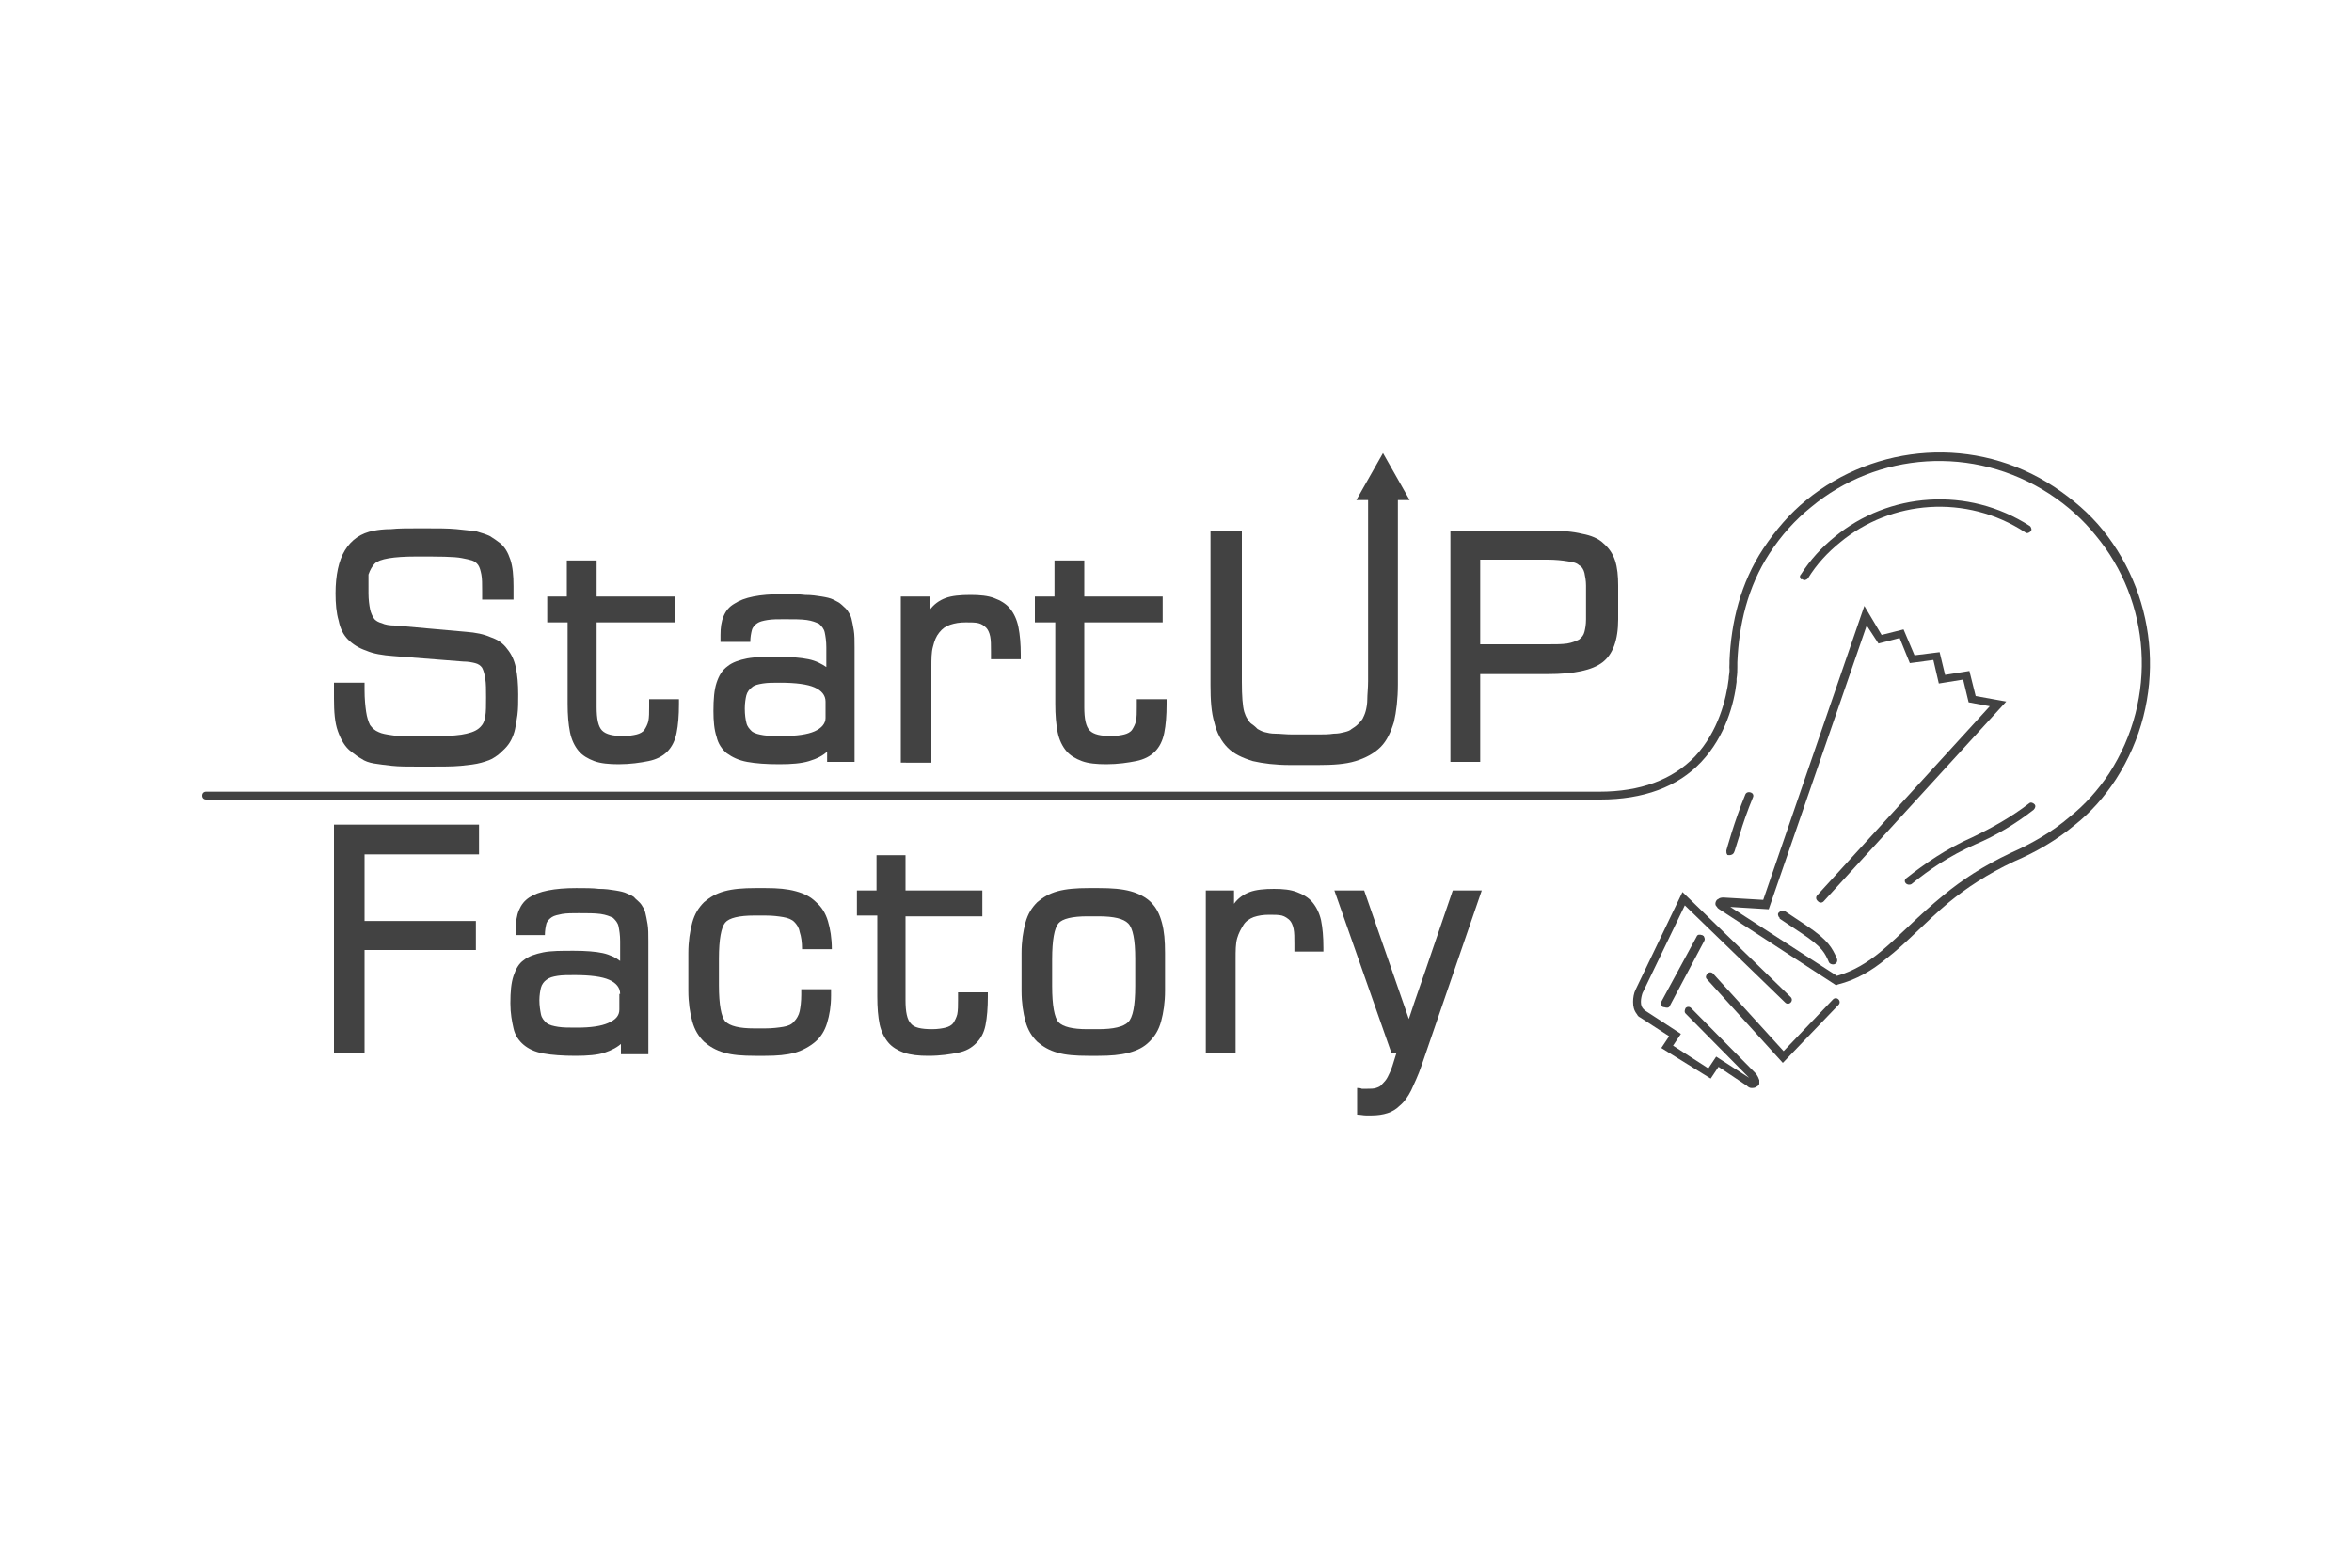<?xml version="1.0" encoding="utf-8"?>
<!-- Generator: Adobe Illustrator 24.0.1, SVG Export Plug-In . SVG Version: 6.00 Build 0)  -->
<svg version="1.1" id="Layer_1" xmlns="http://www.w3.org/2000/svg" xmlns:xlink="http://www.w3.org/1999/xlink" x="0px" y="0px"
	 viewBox="0 0 300 200" style="enable-background:new 0 0 300 200;" xml:space="preserve">
<style type="text/css">
	.st0{fill:#424242;}
</style>
<g>
	<g>
		<path class="st0" d="M42.5,87.1h4V88c0,1.2,0.1,2.1,0.2,2.8c0.1,0.7,0.3,1.3,0.5,1.7c0.3,0.4,0.6,0.7,1.1,0.9
			c0.4,0.2,1,0.3,1.7,0.4c0.5,0.1,1.2,0.1,2.2,0.1c1,0,2.2,0,3.7,0c1.6,0,2.8-0.1,3.6-0.3c0.9-0.2,1.5-0.5,1.9-1
			c0.2-0.2,0.4-0.6,0.5-1.2C62,90.8,62,90,62,89c0-1,0-1.8-0.1-2.4c-0.1-0.6-0.2-1-0.4-1.4c-0.2-0.3-0.5-0.5-0.9-0.6
			c-0.4-0.1-0.9-0.2-1.5-0.2l-8.9-0.7c-1.4-0.1-2.6-0.3-3.5-0.7c-0.9-0.3-1.7-0.8-2.3-1.4c-0.6-0.6-1-1.4-1.2-2.4
			c-0.3-1-0.4-2.2-0.4-3.5c0-2.3,0.4-4.2,1.2-5.5c0.8-1.3,2-2.2,3.7-2.5c0.5-0.1,1.3-0.2,2.2-0.2c0.9-0.1,2.1-0.1,3.4-0.1h1
			c1.6,0,2.8,0,3.9,0.1c1,0.1,1.9,0.2,2.6,0.3c0.7,0.2,1.3,0.4,1.7,0.6c0.5,0.3,0.9,0.6,1.3,0.9c0.6,0.5,1,1.2,1.3,2.1
			c0.3,0.9,0.4,2,0.4,3.4c0,0.4,0,0.7,0,1c0,0.3,0,0.6,0,0.7h-4v-1.1c0-0.9,0-1.6-0.1-2.1s-0.2-0.9-0.4-1.2
			c-0.2-0.3-0.5-0.5-0.8-0.6s-0.8-0.2-1.3-0.3c-1-0.2-2.9-0.2-5.8-0.2c-2.9,0-4.7,0.3-5.3,0.9c-0.3,0.3-0.6,0.8-0.8,1.4
			C47,74,47,74.8,47,75.7c0,0.8,0.1,1.5,0.2,2c0.1,0.5,0.3,0.9,0.5,1.2v0c0.2,0.3,0.6,0.5,1,0.6c0.4,0.2,1,0.3,1.7,0.3l9,0.8
			c1.3,0.1,2.3,0.3,3.2,0.7c0.9,0.3,1.6,0.8,2.1,1.5c0.5,0.6,0.9,1.4,1.1,2.4c0.2,0.9,0.3,2.1,0.3,3.4c0,1,0,1.8-0.1,2.6
			c-0.1,0.7-0.2,1.3-0.3,1.8c-0.1,0.5-0.3,1-0.5,1.4c-0.2,0.4-0.5,0.8-0.8,1.1c-0.4,0.4-0.8,0.8-1.3,1.1c-0.4,0.3-1,0.5-1.7,0.7
			c-0.7,0.2-1.6,0.3-2.6,0.4c-1.1,0.1-2.4,0.1-4,0.1h-1.4c-1.4,0-2.5,0-3.4-0.1c-0.9-0.1-1.7-0.2-2.3-0.3c-0.6-0.1-1.2-0.3-1.6-0.6
			c-0.4-0.2-0.9-0.6-1.3-0.9h0c-0.8-0.6-1.3-1.5-1.7-2.6c-0.4-1.1-0.5-2.5-0.5-4.2V87.1z"/>
		<path class="st0" d="M69.8,79.4v-3.3h2.5v-4.6h3.8v4.6h10v3.3h-10v10.8c0,1.5,0.2,2.5,0.7,3v0c0.5,0.5,1.4,0.7,2.7,0.7
			c0.7,0,1.3-0.1,1.7-0.2c0.4-0.1,0.8-0.3,1-0.6c0.2-0.3,0.4-0.7,0.5-1.1c0.1-0.5,0.1-1.1,0.1-1.8v-1h3.8v0.6c0,1.5-0.1,2.7-0.3,3.7
			c-0.2,1-0.6,1.8-1.2,2.4c-0.6,0.6-1.4,1-2.4,1.2c-1,0.2-2.3,0.4-3.8,0.4c-1.2,0-2.3-0.1-3.1-0.4c-0.8-0.3-1.5-0.7-2-1.3
			c-0.5-0.6-0.9-1.4-1.1-2.4c-0.2-1-0.3-2.2-0.3-3.6V79.4H69.8z"/>
		<path class="st0" d="M105.6,95.8c-0.6,0.6-1.4,1-2.4,1.3c-1,0.3-2.2,0.4-3.8,0.4c-1.7,0-3-0.1-4.1-0.3c-1.1-0.2-1.9-0.6-2.6-1.1
			c-0.6-0.5-1.1-1.2-1.3-2.1c-0.3-0.9-0.4-2-0.4-3.3c0-1.5,0.1-2.7,0.4-3.6c0.3-0.9,0.7-1.6,1.4-2.1c0.6-0.5,1.5-0.8,2.5-1
			c1.1-0.2,2.4-0.2,4-0.2c1.6,0,2.8,0.1,3.8,0.3c1,0.2,1.7,0.6,2.3,1v-2.5c0-0.8-0.1-1.4-0.2-1.9c-0.1-0.5-0.4-0.8-0.7-1.1
			c-0.4-0.2-0.9-0.4-1.6-0.5c-0.7-0.1-1.7-0.1-2.9-0.1c-0.8,0-1.5,0-2.1,0.1c-0.6,0.1-1,0.2-1.3,0.4c-0.3,0.2-0.6,0.5-0.7,0.9
			c-0.1,0.4-0.2,0.9-0.2,1.5h-3.8V81c0-0.9,0.1-1.7,0.4-2.4c0.3-0.7,0.7-1.2,1.4-1.6c0.6-0.4,1.4-0.7,2.4-0.9c1-0.2,2.2-0.3,3.7-0.3
			c1.1,0,2.1,0,2.9,0.1c0.8,0,1.5,0.1,2.1,0.2c0.6,0.1,1.1,0.2,1.5,0.4s0.8,0.4,1,0.6c0.3,0.3,0.6,0.5,0.8,0.8
			c0.2,0.3,0.4,0.6,0.5,1c0.1,0.4,0.2,0.9,0.3,1.5s0.1,1.3,0.1,2.2v14.6h-3.5V95.8z M105.3,89.5c0-0.8-0.5-1.4-1.4-1.8
			c-0.9-0.4-2.4-0.6-4.4-0.6c-0.9,0-1.6,0-2.2,0.1c-0.6,0.1-1.1,0.2-1.4,0.5c-0.3,0.2-0.6,0.6-0.7,1c-0.1,0.4-0.2,1-0.2,1.7
			c0,0.8,0.1,1.4,0.2,1.8c0.1,0.5,0.4,0.8,0.7,1.1c0.4,0.3,0.9,0.4,1.5,0.5c0.6,0.1,1.5,0.1,2.4,0.1c1.8,0,3.2-0.2,4.1-0.6
			c0.9-0.4,1.4-1,1.4-1.7V89.5z"/>
		<path class="st0" d="M114.9,97.2V76.1h3.7v1.7c0.5-0.7,1.2-1.2,2-1.5c0.8-0.3,1.9-0.4,3.2-0.4c1.2,0,2.2,0.1,3,0.4
			c0.8,0.3,1.5,0.7,2,1.3c0.5,0.6,0.9,1.4,1.1,2.4c0.2,1,0.3,2.2,0.3,3.5v0.6h-3.8v-1c0-0.8,0-1.4-0.1-1.9c-0.1-0.5-0.3-0.9-0.5-1.1
			c-0.3-0.3-0.6-0.5-1-0.6c-0.4-0.1-1-0.1-1.6-0.1c-0.8,0-1.4,0.1-2,0.3c-0.6,0.2-1,0.5-1.4,1s-0.6,1-0.8,1.8
			c-0.2,0.7-0.2,1.6-0.2,2.6v12.2H114.9z"/>
		<path class="st0" d="M132,79.4v-3.3h2.5v-4.6h3.8v4.6h10v3.3h-10v10.8c0,1.5,0.2,2.5,0.7,3v0c0.5,0.5,1.4,0.7,2.7,0.7
			c0.7,0,1.3-0.1,1.7-0.2c0.4-0.1,0.8-0.3,1-0.6c0.2-0.3,0.4-0.7,0.5-1.1c0.1-0.5,0.1-1.1,0.1-1.8v-1h3.8v0.6c0,1.5-0.1,2.7-0.3,3.7
			c-0.2,1-0.6,1.8-1.2,2.4c-0.6,0.6-1.4,1-2.4,1.2s-2.3,0.4-3.8,0.4c-1.2,0-2.3-0.1-3.1-0.4c-0.8-0.3-1.5-0.7-2-1.3
			c-0.5-0.6-0.9-1.4-1.1-2.4c-0.2-1-0.3-2.2-0.3-3.6V79.4H132z"/>
		<path class="st0" d="M185,97.2V67.7h12.5c1.7,0,3.1,0.1,4.3,0.4c1.1,0.2,2.1,0.6,2.7,1.2c0.7,0.6,1.2,1.3,1.5,2.2
			c0.3,0.9,0.4,2,0.4,3.2V79c0,2.7-0.7,4.5-2,5.5h0c-1.3,1-3.6,1.5-7,1.5h-8.6v11.2H185z M202.3,74.7c0-0.6-0.1-1.1-0.2-1.6
			c-0.1-0.4-0.3-0.8-0.7-1c-0.3-0.3-0.8-0.4-1.5-0.5c-0.6-0.1-1.5-0.2-2.5-0.2h-8.6v10.8h8.6c1,0,1.8,0,2.5-0.1
			c0.6-0.1,1.1-0.3,1.5-0.5c0.4-0.3,0.6-0.6,0.7-1c0.1-0.4,0.2-0.9,0.2-1.6V74.7z"/>
		<path class="st0" d="M179.8,63.8h-1.5v23.5c0,1.9-0.2,3.5-0.5,4.8c-0.4,1.3-0.9,2.4-1.7,3.2c-0.8,0.8-1.9,1.4-3.2,1.8
			c-1.3,0.4-2.9,0.5-4.8,0.5h-3.5c-1.9,0-3.5-0.2-4.8-0.5c-1.3-0.4-2.4-0.9-3.2-1.7c-0.8-0.8-1.4-1.9-1.7-3.2
			c-0.4-1.3-0.5-2.9-0.5-4.8V67.7h4v19.3c0,1.8,0.1,3.1,0.3,3.8v0c0.1,0.3,0.2,0.6,0.4,0.9c0.2,0.3,0.3,0.5,0.6,0.7h0
			c0.3,0.2,0.5,0.4,0.7,0.6c0.2,0.1,0.5,0.3,0.9,0.4c0.4,0.1,0.8,0.2,1.4,0.2c0.6,0,1.3,0.1,2.2,0.1h3c0.9,0,1.6,0,2.2-0.1
			c0.6,0,1-0.1,1.4-0.2c0.4-0.1,0.7-0.2,0.9-0.4c0.3-0.2,0.5-0.3,0.8-0.6h0c0.2-0.2,0.4-0.4,0.6-0.7c0.1-0.2,0.3-0.6,0.4-1
			c0.1-0.4,0.2-0.9,0.2-1.5s0.1-1.4,0.1-2.3V63.8h-1.5l1.7-3l1.7-3l1.7,3L179.8,63.8z"/>
	</g>
	<g>
		<path class="st0" d="M42.6,134.4v-29.2h18.5v3.8H46.5v8.5h14.2v3.7H46.5v13.2H42.6z"/>
		<path class="st0" d="M79.4,133c-0.6,0.6-1.4,1-2.3,1.3s-2.2,0.4-3.7,0.4c-1.6,0-3-0.1-4.1-0.3c-1.1-0.2-1.9-0.6-2.5-1.1
			c-0.6-0.5-1.1-1.2-1.3-2.1c-0.2-0.9-0.4-1.9-0.4-3.2c0-1.5,0.1-2.6,0.4-3.5c0.3-0.9,0.7-1.6,1.3-2c0.6-0.5,1.5-0.8,2.5-1
			c1-0.2,2.3-0.2,3.9-0.2c1.5,0,2.8,0.1,3.7,0.3c0.9,0.2,1.7,0.6,2.2,1v-2.5c0-0.8-0.1-1.4-0.2-1.9c-0.1-0.5-0.4-0.8-0.7-1.1
			c-0.4-0.2-0.9-0.4-1.6-0.5c-0.7-0.1-1.7-0.1-2.8-0.1c-0.8,0-1.5,0-2.1,0.1c-0.5,0.1-1,0.2-1.3,0.4c-0.3,0.2-0.6,0.5-0.7,0.8
			c-0.1,0.4-0.2,0.9-0.2,1.5h-3.7v-0.8c0-0.9,0.1-1.7,0.4-2.4c0.3-0.7,0.7-1.2,1.3-1.6c0.6-0.4,1.4-0.7,2.4-0.9
			c1-0.2,2.2-0.3,3.6-0.3c1.1,0,2.1,0,2.9,0.1c0.8,0,1.5,0.1,2.1,0.2c0.6,0.1,1.1,0.2,1.5,0.4c0.4,0.2,0.8,0.3,1,0.6
			c0.3,0.3,0.6,0.5,0.8,0.8c0.2,0.3,0.4,0.6,0.5,1s0.2,0.9,0.3,1.5c0.1,0.6,0.1,1.3,0.1,2.2v14.4h-3.5V133z M79.1,126.8
			c0-0.8-0.5-1.4-1.4-1.8c-0.9-0.4-2.4-0.6-4.4-0.6c-0.9,0-1.6,0-2.2,0.1c-0.6,0.1-1,0.2-1.4,0.5c-0.3,0.2-0.6,0.6-0.7,1
			c-0.1,0.4-0.2,1-0.2,1.6c0,0.7,0.1,1.3,0.2,1.8c0.1,0.5,0.4,0.8,0.7,1.1c0.4,0.3,0.9,0.4,1.5,0.5c0.6,0.1,1.4,0.1,2.4,0.1
			c1.8,0,3.1-0.2,4-0.6c0.9-0.4,1.4-0.9,1.4-1.7V126.8z"/>
		<path class="st0" d="M96.3,134.7c-1.6,0-2.9-0.1-3.9-0.4c-1.1-0.3-1.9-0.8-2.6-1.4c-0.7-0.7-1.2-1.5-1.5-2.6
			c-0.3-1.1-0.5-2.4-0.5-3.9v-4.8c0-1.5,0.2-2.8,0.5-3.9c0.3-1.1,0.8-1.9,1.5-2.6c0.7-0.6,1.5-1.1,2.6-1.4c1.1-0.3,2.4-0.4,3.9-0.4
			h1.4c1.5,0,2.7,0.1,3.8,0.4c1.1,0.3,1.9,0.7,2.6,1.4c0.7,0.6,1.2,1.4,1.5,2.4c0.3,1,0.5,2.2,0.5,3.6l-3.8,0c0-0.9-0.1-1.6-0.3-2.2
			c-0.1-0.6-0.4-1-0.7-1.3c-0.3-0.3-0.8-0.5-1.4-0.6c-0.6-0.1-1.3-0.2-2.3-0.2h-1.4c-1.9,0-3.2,0.3-3.7,0.9
			c-0.5,0.6-0.8,2.1-0.8,4.6v3.4c0,2.5,0.3,4,0.8,4.6c0.6,0.6,1.8,0.9,3.7,0.9h1.4c0.9,0,1.7-0.1,2.3-0.2c0.6-0.1,1.1-0.3,1.4-0.7
			c0.3-0.3,0.6-0.8,0.7-1.3c0.1-0.5,0.2-1.2,0.2-2.1v-0.7h3.8v0.8c0,1.4-0.2,2.5-0.5,3.5c-0.3,1-0.8,1.8-1.5,2.4
			c-0.7,0.6-1.6,1.1-2.6,1.4c-1.1,0.3-2.3,0.4-3.8,0.4H96.3z"/>
		<path class="st0" d="M109.3,116.9v-3.3h2.5v-4.5h3.7v4.5h9.8v3.3h-9.8v10.7c0,1.5,0.2,2.5,0.7,3v0c0.4,0.5,1.3,0.7,2.7,0.7
			c0.7,0,1.3-0.1,1.7-0.2c0.4-0.1,0.8-0.3,1-0.6c0.2-0.3,0.4-0.7,0.5-1.1c0.1-0.5,0.1-1.1,0.1-1.8v-1h3.8v0.5c0,1.5-0.1,2.7-0.3,3.7
			c-0.2,1-0.6,1.7-1.2,2.3c-0.6,0.6-1.3,1-2.3,1.2c-1,0.2-2.2,0.4-3.8,0.4c-1.2,0-2.2-0.1-3.1-0.4c-0.8-0.3-1.5-0.7-2-1.3
			c-0.5-0.6-0.9-1.4-1.1-2.3c-0.2-1-0.3-2.1-0.3-3.6v-10.3H109.3z"/>
		<path class="st0" d="M138.8,134.7c-1.6,0-2.9-0.1-3.9-0.4c-1.1-0.3-1.9-0.8-2.6-1.4c-0.7-0.7-1.2-1.5-1.5-2.6
			c-0.3-1.1-0.5-2.4-0.5-3.9v-4.8c0-1.5,0.2-2.8,0.5-3.9c0.3-1.1,0.8-1.9,1.5-2.6c0.7-0.6,1.5-1.1,2.6-1.4c1.1-0.3,2.4-0.4,3.9-0.4
			h1.4c1.6,0,2.9,0.1,4,0.4s2,0.8,2.6,1.4c0.7,0.7,1.1,1.5,1.4,2.6c0.3,1.1,0.4,2.3,0.4,3.9v4.8c0,1.5-0.2,2.8-0.5,3.9
			c-0.3,1.1-0.8,1.9-1.5,2.6c-0.7,0.7-1.5,1.1-2.6,1.4c-1.1,0.3-2.4,0.4-3.9,0.4H138.8z M144.8,122.3c0-2.4-0.3-3.9-0.9-4.5
			c-0.6-0.6-1.8-0.9-3.8-0.9h-1.4c-1.9,0-3.2,0.3-3.7,0.9c-0.5,0.6-0.8,2.1-0.8,4.6v3.4c0,2.5,0.3,4,0.8,4.6
			c0.6,0.6,1.8,0.9,3.7,0.9h1.4c1.9,0,3.2-0.3,3.8-0.9c0.6-0.6,0.9-2.1,0.9-4.6V122.3z"/>
		<path class="st0" d="M153.8,134.4v-20.8h3.6v1.7c0.5-0.7,1.2-1.2,2-1.5s1.9-0.4,3.1-0.4c1.2,0,2.1,0.1,2.9,0.4s1.5,0.7,2,1.3
			c0.5,0.6,0.9,1.4,1.1,2.3c0.2,1,0.3,2.1,0.3,3.5v0.5h-3.7v-1c0-0.8,0-1.4-0.1-1.9c-0.1-0.5-0.3-0.9-0.5-1.1s-0.6-0.5-1-0.6
			c-0.4-0.1-1-0.1-1.6-0.1c-0.8,0-1.4,0.1-2,0.3c-0.5,0.2-1,0.5-1.3,1s-0.6,1-0.8,1.7c-0.2,0.7-0.2,1.6-0.2,2.6v12.1H153.8z"/>
		<path class="st0" d="M170.2,113.6h3.8l5.7,16.4c0.9-2.8,1.9-5.5,2.8-8.2c0.9-2.7,1.9-5.5,2.8-8.2h3.7l-7.7,22.4
			c-0.4,1.2-0.9,2.2-1.3,3.1c-0.4,0.8-0.9,1.5-1.4,1.9c-0.5,0.5-1,0.8-1.6,1c-0.6,0.2-1.3,0.3-2,0.3c-0.2,0-0.5,0-0.8,0
			c-0.3,0-0.7-0.1-1.1-0.1l0-3.4c0.2,0,0.4,0,0.6,0.1c0.2,0,0.4,0,0.7,0c0.4,0,0.8,0,1.1-0.1c0.3-0.1,0.6-0.2,0.8-0.5
			c0.2-0.2,0.5-0.5,0.7-0.9c0.2-0.4,0.4-0.8,0.6-1.4l0.5-1.6h-0.6L170.2,113.6z"/>
	</g>
	<g>
		<path class="st0" d="M217.7,124.9c-0.2-0.2-0.1-0.5,0.1-0.7c0.2-0.2,0.5-0.2,0.7,0l9,9.9l6.3-6.6c0.2-0.2,0.5-0.2,0.7,0
			c0,0,0,0,0,0c0.2,0.2,0.2,0.5,0,0.7l-7.1,7.4L217.7,124.9C217.8,124.9,217.8,124.9,217.7,124.9L217.7,124.9z"/>
		<path class="st0" d="M211.9,133.7l1-1.5l-3.7-2.4c-0.2-0.1-0.3-0.2-0.4-0.4c-0.4-0.5-0.5-1-0.5-1.6c0-0.5,0.1-1.1,0.3-1.5l6-12.5
			l13.8,13.4c0,0,0,0,0,0c0.2,0.2,0.2,0.5,0,0.7c-0.2,0.2-0.5,0.2-0.7,0l-12.8-12.4l-5.4,11.2l0,0c-0.1,0.3-0.2,0.7-0.2,1.1
			c0,0.4,0.1,0.7,0.3,0.9l0.2,0.2l0,0l4.6,3l-1,1.5l4.5,2.9l1-1.5l4.2,2.7l-8.1-8.2c0,0,0,0,0,0c-0.2-0.2-0.1-0.5,0-0.7
			c0.2-0.2,0.5-0.2,0.7,0l8.3,8.4l0,0c0.2,0.3,0.3,0.5,0.4,0.8c0,0.1,0,0.3,0,0.4c0,0.2-0.1,0.3-0.3,0.4c-0.2,0.2-0.5,0.2-0.7,0.2
			c-0.2,0-0.4-0.1-0.6-0.3l-3.6-2.4l-1,1.5L211.9,133.7L211.9,133.7z"/>
		<path class="st0" d="M229.7,73.9c-0.1-0.2-0.2-0.4,0-0.6c1.2-1.9,2.7-3.5,4.3-4.8c6.9-5.7,17-6.5,24.9-1.4c0,0,0.1,0.1,0.1,0.1
			c0.1,0.2,0.2,0.4,0,0.6c-0.2,0.2-0.5,0.3-0.7,0.1c-7.5-4.9-17.1-4.1-23.6,1.3c-1.6,1.3-3,2.8-4.1,4.6c-0.2,0.2-0.5,0.3-0.7,0.1
			C229.8,73.9,229.7,73.9,229.7,73.9L229.7,73.9z"/>
		<path class="st0" d="M243.1,112.7c-0.2-0.2-0.2-0.5,0.1-0.7c2.3-1.8,5-3.7,8.4-5.2c2.5-1.2,5-2.6,7.2-4.3c0.2-0.2,0.5-0.1,0.7,0.1
			c0.2,0.2,0.1,0.5-0.1,0.7c-2.3,1.8-4.8,3.3-7.4,4.4c-3.4,1.5-6,3.3-8.2,5.1C243.6,112.9,243.3,112.9,243.1,112.7L243.1,112.7z"/>
		<path class="st0" d="M226.9,117c-0.1-0.2-0.2-0.4,0-0.6c0.2-0.2,0.5-0.3,0.7-0.2l2.7,1.8l0,0c1.5,1,2.3,1.7,2.9,2.4
			c0.5,0.6,0.8,1.2,1.1,1.9c0.1,0.3,0,0.6-0.3,0.7c-0.2,0.1-0.5,0-0.6-0.1c0,0-0.1-0.1-0.1-0.1c-0.3-0.7-0.5-1.1-0.9-1.6
			c-0.5-0.6-1.2-1.2-2.7-2.2l0,0l-2.7-1.8C227,117,226.9,117,226.9,117L226.9,117z"/>
		<path class="st0" d="M212,128.4c-0.1-0.2-0.2-0.4-0.1-0.6l4.5-8.3c0.1-0.3,0.4-0.3,0.7-0.2c0.1,0,0.1,0.1,0.2,0.1
			c0.1,0.2,0.2,0.4,0.1,0.6l-4.4,8.3c-0.1,0.3-0.4,0.3-0.7,0.2C212.1,128.5,212,128.4,212,128.4L212,128.4z"/>
		<path class="st0" d="M269.9,99.4c-1.5,2.3-3.2,4.2-5.2,5.8c-2.4,2-5,3.5-7.8,4.7c-3.4,1.6-6.1,3.4-8.3,5.2c-3.1,2.6-5.4,5.2-8,7.2
			c-1.8,1.5-3.8,2.7-6.2,3.3l-0.2,0.1l-14.9-9.7c-0.1-0.1-0.2-0.1-0.3-0.3c-0.1-0.1-0.2-0.2-0.2-0.4c0-0.2,0.1-0.4,0.2-0.5
			c0.1-0.1,0.2-0.1,0.3-0.2c0.2-0.1,0.5-0.1,0.5-0.1l0,0l5.1,0.3l12.9-37.5L240,81l2.8-0.7l1.4,3.3l3.2-0.4l0.7,2.9l3.1-0.5l0.8,3.2
			l3.9,0.7L232.6,115c-0.2,0.2-0.5,0.2-0.7,0c0,0,0,0-0.1-0.1c-0.2-0.2-0.2-0.5,0-0.7l22-24.1l-2.7-0.5l-0.7-2.9l-3.1,0.5l-0.7-3
			l-3,0.4l-1.3-3.2l-2.7,0.7l-1.5-2.3L225.6,116l-4.9-0.3l13.6,8.8c2.1-0.6,3.9-1.7,5.6-3.1c2.4-2,4.8-4.6,8-7.2
			c2.3-1.9,5-3.7,8.6-5.4c2.7-1.2,5.3-2.7,7.5-4.6c1.9-1.5,3.6-3.4,5-5.5c6.3-9.7,5.3-22-1.7-30.4c-1.6-2-3.6-3.8-5.9-5.3
			c-9.7-6.3-22-5.3-30.4,1.7c-2,1.6-3.8,3.6-5.3,5.9c-2.8,4.3-3.9,9.1-4.1,13.9c0,0,0,0,0,0c0,0.2,0,0.4,0,0.6h0
			c0,0.4,0,0.9-0.1,1.5c0,0.1,0,0.3,0,0.4c-0.3,2.7-1.4,6.9-4.5,10.2c-3,3.2-7.4,4.8-12.9,4.8H26.3c-0.3,0-0.5-0.2-0.5-0.5l0,0
			c0-0.3,0.2-0.5,0.5-0.5H204c5.2,0,9.3-1.5,12.2-4.5c3-3.2,4-7.4,4.3-9.9c0-0.4,0.1-0.7,0.1-1h0c0-0.1,0-0.2,0-0.3
			c0-0.4,0-0.6,0-0.8l0-0.2c0.2-4.9,1.4-9.9,4.3-14.3c1.6-2.4,3.4-4.5,5.5-6.2c8.8-7.2,21.6-8.3,31.6-1.7c2.4,1.6,4.5,3.4,6.2,5.5
			C275.4,76.5,276.4,89.3,269.9,99.4z"/>
		<path class="st0" d="M220.6,84.6c0,0.2,0,0.4,0,0.8C220.5,85.1,220.6,84.9,220.6,84.6z"/>
		<path class="st0" d="M220.3,109c-0.1-0.1-0.1-0.3-0.1-0.5c0,0,1-3.7,2.4-7.1c0.1-0.3,0.4-0.4,0.7-0.3c0.1,0,0.1,0.1,0.2,0.1
			c0.1,0.1,0.2,0.3,0.1,0.5c-0.7,1.7-1.3,3.4-1.7,4.8c-0.2,0.7-0.4,1.2-0.5,1.6c-0.1,0.4-0.2,0.6-0.2,0.6c-0.1,0.3-0.4,0.4-0.6,0.4
			C220.4,109.1,220.3,109.1,220.3,109L220.3,109z"/>
		<g>
			<path class="st0" d="M220.5,85.4c0,0.1,0,0.2,0,0.3h0C220.5,85.6,220.5,85.5,220.5,85.4z"/>
		</g>
	</g>
</g>
</svg>
